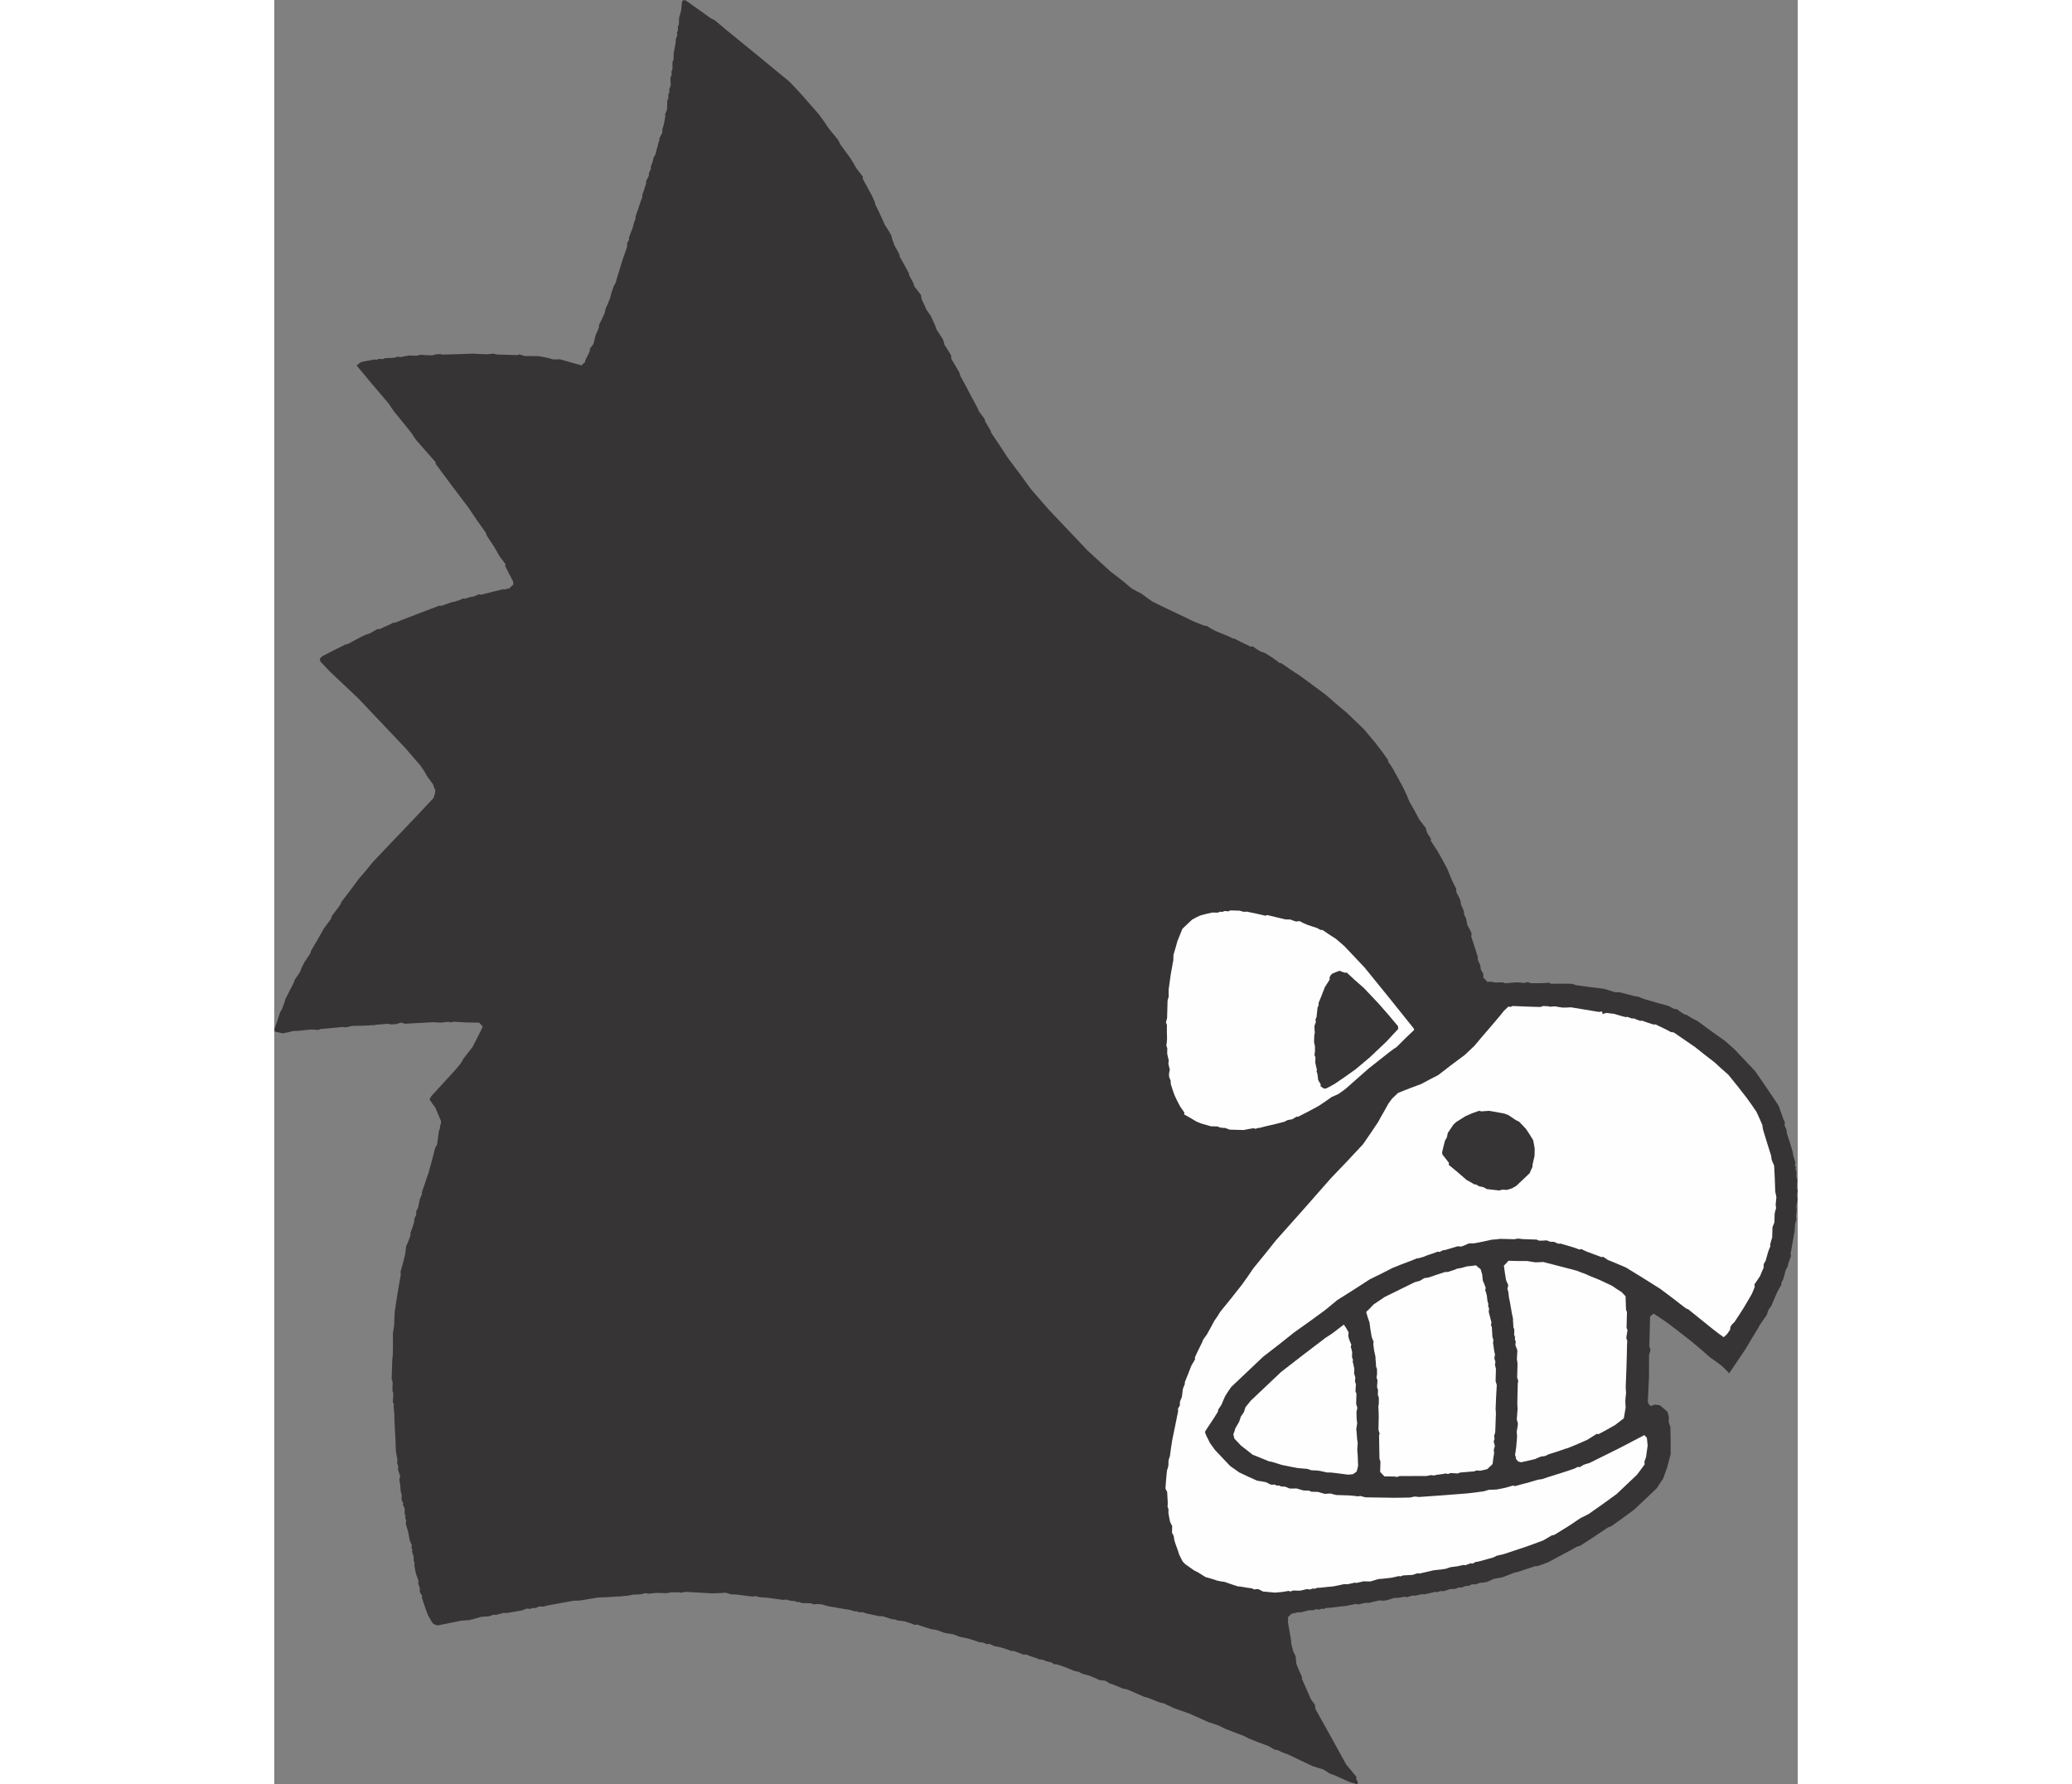 <?xml version="1.0" encoding="UTF-8"?>
<!DOCTYPE svg PUBLIC "-//W3C//DTD SVG 1.1//EN" "http://www.w3.org/Graphics/SVG/1.1/DTD/svg11.dtd">
<!-- Creator: CorelDRAW -->
<svg xmlns="http://www.w3.org/2000/svg" xml:space="preserve" width="7.848in" height="6.757in" version="1.1" style="shape-rendering:geometricPrecision; text-rendering:geometricPrecision; image-rendering:optimizeQuality; fill-rule:evenodd; clip-rule:evenodd"
viewBox="0 0 7847.73 9189.23"
 xmlns:xlink="http://www.w3.org/1999/xlink"
 xmlns:xodm="http://www.corel.com/coreldraw/odm/2003">
 <rect x="0" y="0" width="7847.73" height="9189.23" fill="#808080" stroke="none"/>
 <defs>
  <style type="text/css">
   <![CDATA[
    .fil1 {fill:#FEFEFE}
    .fil0 {fill:#373435}
   ]]>
  </style>
 </defs>
 <g id="Layer_x0020__x0028_Black_x0020_and_x0020_White_x0029_">
  <g id="_2008556466000">
   <path class="fil0" d="M2113.08 0c6.61,1.51 6.61,1.51 135.91,94.22 5.25,2.81 10.5,5.61 18.42,8.49 81.98,70.13 113.33,92.28 386.81,318.07 60.83,64.23 60.83,64.23 151.22,167.87 16.69,23.08 34.66,47.54 51.27,73.29 15.46,19.06 30.92,38.12 47.67,58.54 3.82,6.77 7.63,13.52 11.36,22.94 16.69,23.09 34.67,47.55 52.64,72 10.21,16.25 20.42,32.51 29.27,50.06 11.58,14.95 23.15,29.92 34.73,44.88 -0.07,2.66 -0.14,5.32 -1.58,9.28 46.95,85.15 46.95,85.15 63.27,121.55 -0.07,2.66 -0.14,5.32 1.08,9.35 17.69,35.1 34.01,71.49 50.33,107.88 11.5,17.61 23.01,35.24 33.15,54.16 4.74,21.43 4.74,21.43 17.18,53.73 8.92,14.89 17.84,29.78 25.39,45.95 -0.07,2.66 -0.15,5.32 -0.22,7.99 15.24,27.04 31.78,55.45 46.95,85.15 1.22,4.02 2.45,8.06 3.59,14.74 6.33,12.15 13.95,25.68 21.57,39.2 1.22,4.02 2.45,8.06 3.59,14.74 11.58,14.96 23.16,29.92 34.73,44.89 1.15,6.68 2.3,13.38 3.38,22.72 8.84,17.55 17.69,35.1 25.17,53.94 6.4,9.49 14.09,20.36 21.79,31.22 25.17,53.94 25.17,53.94 28.76,68.68 11.5,17.62 23.01,35.24 34.52,52.87 2.44,8.06 4.88,16.11 7.25,26.83 11.51,17.61 23.01,35.24 34.44,55.52 -0.14,5.32 -0.29,10.65 0.86,17.33 14.03,23.02 28.05,46.03 42,71.7 1.22,4.03 2.45,8.06 3.59,14.75 38.11,67.61 41.77,79.69 88.73,164.85 2.52,5.39 5.04,10.79 7.48,18.84 10.28,13.59 20.56,27.18 30.84,40.78 -0.07,2.66 -0.14,5.32 1.08,9.34 29.26,50.06 29.26,50.06 32.93,62.14 28.18,40.71 56.3,84.07 84.41,127.45 39.84,53.01 80.97,107.38 120.73,163.05 28.4,32.73 56.81,65.46 86.51,99.55 67.31,71.07 134.61,142.13 203.22,214.56 38.97,35.67 77.95,71.35 116.92,107.02 65.23,49.7 65.23,49.7 108.16,86.81 17.04,9.78 34.09,19.57 52.5,28.06 18.27,13.81 36.53,27.62 57.46,41.5 131.39,64.81 140.67,66.4 205.03,98.77 18.41,8.49 38.19,15.68 59.25,24.25 3.96,1.44 9.28,1.58 14.61,1.73 14.38,9.71 30.13,18.13 45.88,26.54 71.13,28.56 71.13,28.56 88.16,38.34 2.67,0.07 5.33,0.15 7.99,0.22 52.5,28.05 67.02,32.44 84.06,42.22 2.66,0.07 6.69,-1.15 10.72,-2.37 10.43,8.28 23.51,16.62 36.61,24.96 7.91,2.88 17.11,7.12 27.69,10.08 44.51,27.83 44.51,27.83 74.5,51.28 2.66,0.07 5.32,0.15 7.98,0.21 32.65,23.52 66.66,45.75 100.68,67.98 43.08,31.79 86.15,63.58 129.23,95.37 35.09,31.58 72.85,63.23 110.59,94.88 28.55,27.4 57.1,54.8 85.65,82.2 19.34,23.17 39.98,47.69 60.62,72.22 21.86,28.55 43.71,57.11 64.21,86.95 -0.07,2.66 -0.15,5.32 -0.21,7.98 6.4,9.49 14.09,20.36 21.79,31.21 20.35,35.17 39.33,71.64 59.61,109.47 10.06,21.58 20.13,43.15 28.83,66.03 17.84,29.78 34.3,60.84 50.77,91.91 11.58,14.96 23.15,29.92 34.73,44.88 -0.21,7.99 -0.21,7.99 7.26,26.83 5.11,8.13 11.51,17.62 17.9,27.12 -0.07,2.66 -0.14,5.32 -1.58,9.28 11.5,17.62 23.01,35.24 35.81,54.23 16.54,28.41 33.01,59.48 49.47,90.55 24.94,61.93 24.94,61.93 46.44,103.78 -0.14,5.32 -0.29,10.64 0.87,17.33 6.32,12.15 13.95,25.68 20.2,40.49 1.15,6.69 2.3,13.38 3.38,22.73 3.73,9.42 8.77,20.21 13.81,31 1.15,6.68 2.3,13.38 3.38,22.73 2.51,5.39 5.03,10.78 8.84,17.55 2.37,10.72 4.74,21.43 7.05,34.81 7.62,13.52 15.24,27.04 21.5,41.85 -0.15,5.33 -0.29,10.65 -1.8,17.27 12.37,34.95 23.37,71.2 34.36,107.45 -0.07,2.66 -0.14,5.32 -1.58,9.28 3.73,9.42 8.77,20.21 13.81,31 1.15,6.69 2.3,13.38 3.37,22.73 3.82,6.76 7.63,13.52 12.73,21.65 -0.15,5.32 -0.29,10.64 -0.5,18.63 6.47,6.83 14.24,15.03 22,23.23 2.66,0.07 6.68,-1.16 10.72,-2.37 9.28,1.58 18.56,3.16 30.49,4.82 12.01,-1.01 25.31,-0.64 38.62,-0.28 3.96,1.44 7.91,2.88 11.87,4.31 18.7,-2.16 38.69,-2.94 60.05,-5.02 10.64,0.29 22.58,1.94 34.52,3.6 6.69,-1.16 13.38,-2.3 21.43,-4.75 3.96,1.45 7.91,2.88 13.16,5.68 62.57,0.37 62.57,0.37 93.28,-2.79 3.95,1.44 7.91,2.88 13.16,5.68 35.96,-0.36 71.91,-0.71 109.16,0.3 5.25,2.81 11.87,4.32 19.78,7.2 47.75,6.62 95.51,13.24 144.62,18.57 18.48,5.82 36.96,11.66 55.45,17.48 7.98,0.21 15.96,0.44 26.6,0.72 70.05,19.22 70.05,19.22 93.93,22.52 9.2,4.25 21.07,8.57 32.93,12.88 39.62,11.73 79.26,23.45 120.24,33.89 9.2,4.24 19.7,9.86 30.21,15.47 3.96,1.44 9.28,1.58 14.6,1.73 11.72,9.63 24.81,17.98 37.9,26.32 3.96,1.45 7.91,2.88 13.24,3.02 22.22,15.25 22.22,15.25 57.68,33.52 45.66,34.53 92.69,67.76 139.73,100.99 15.6,13.74 31.21,27.48 46.81,41.22 36.24,38.26 72.48,76.53 108.73,114.79 115.26,168.23 115.26,168.23 124.11,185.77 2.3,13.38 11.15,30.93 19.7,59.12 2.52,5.39 5.03,10.79 8.85,17.55 -0.15,5.32 -0.29,10.64 -1.8,17.26 2.51,5.39 5.03,10.79 8.84,17.55 1.15,6.69 2.3,13.38 3.38,22.73 9.85,29.56 19.63,61.78 29.4,94 3.38,22.73 3.38,22.73 14.45,56.31 -0.07,2.66 -1.51,6.62 -2.95,10.57 1.22,4.03 2.45,8.06 4.96,13.45 -0.07,2.66 -0.14,5.33 -1.58,9.28 1.22,4.03 2.44,8.06 4.96,13.45 -0.21,7.98 -0.43,15.97 -0.72,26.61 1.22,4.02 2.45,8.06 4.96,13.45 -0.36,13.3 -2.09,27.9 -2.52,43.87 1.22,4.02 2.45,8.06 4.96,13.45 -1.51,6.61 -3.02,13.23 -4.6,22.51 1.15,6.69 2.3,13.38 3.38,22.73 -1.66,11.94 -4.68,25.17 -6.41,39.77 1.22,4.02 1.08,9.34 2.23,16.04 -1.65,11.94 -3.31,23.88 -3.68,37.18 1.3,1.37 1.22,4.03 2.45,8.06 -2.88,7.91 -4.46,17.19 -7.41,27.76 -0.29,10.64 -1.94,22.58 -2.3,35.89 -6.33,37.1 -14.03,75.51 -20.44,115.28 -0.07,2.66 1.16,6.69 2.38,10.72 -12.88,32.94 -12.88,32.94 -17.48,55.45 -2.81,5.25 -5.62,10.49 -9.79,17.04 -4.39,14.53 -8.85,31.72 -13.31,48.91 -2.8,5.25 -5.61,10.49 -9.78,17.04 -0.07,2.66 -0.14,5.32 1.08,9.34 -5.61,10.5 -12.59,22.29 -19.57,34.09 -11.29,23.66 -21.29,48.69 -32.66,75.01 -4.17,6.54 -9.71,14.38 -15.24,22.22 -2.88,7.91 -5.76,15.82 -8.71,26.4 -12.44,16.97 -24.88,33.94 -37.4,53.57 -4.32,11.87 -23.67,37.97 -69.78,117.94 -27.76,41.85 -56.89,85.01 -86.02,128.15 -12.95,-13.66 -25.89,-27.33 -40.2,-39.71 -18.27,-13.81 -36.53,-27.62 -57.45,-41.5 -31.21,-27.48 -62.43,-54.95 -96.29,-82.5 -40.42,-31.72 -82.12,-64.8 -125.2,-96.6 -22.22,-15.25 -45.74,-31.87 -70.61,-47.19 -5.47,5.18 -10.94,10.36 -17.7,14.17 -1.37,50.55 -2.74,101.12 -4.19,154.34 2.52,5.39 3.67,12.08 6.11,20.13 -2.88,7.91 -5.76,15.82 -7.34,25.1 0.36,35.96 -0.65,73.21 -0.37,111.83 -2.45,41.21 -3.6,83.78 -6.12,127.65 1.22,4.02 2.44,8.06 4.96,13.45 2.59,2.73 6.47,6.83 11.72,9.63 5.39,-2.51 10.79,-5.03 18.84,-7.48 7.98,0.22 17.26,1.8 26.54,3.39 13.01,11 26.03,22.01 39.05,33.01 2.45,8.06 4.89,16.11 7.26,26.83 -0.22,7.98 -0.44,15.96 -0.73,26.61 2.45,8.06 4.89,16.11 8.63,25.53 1.44,45.31 1.5,91.91 1.57,138.52 -5.9,21.14 -11.87,44.94 -17.84,68.75 -7.2,19.78 -14.38,39.56 -21.58,59.33 -11.08,15.68 -22.16,31.35 -31.94,48.4 -38.26,36.24 -76.53,72.49 -114.79,108.73 -38.05,28.26 -77.46,57.82 -118.17,86.01 -5.39,2.51 -10.79,5.03 -18.84,7.48 -47.47,32 -94.94,64 -143.7,94.62 -4.02,1.22 -8.06,2.45 -14.74,3.59 -43.3,25.46 -62.14,32.93 -147.3,79.89 -18.84,7.48 -37.69,14.95 -57.82,21.07 -2.66,-0.07 -5.32,-0.15 -10.64,-0.29 -98.1,33.29 -98.1,33.29 -106.08,33.07 -20.22,8.77 -41.72,16.18 -64.59,24.88 -13.38,2.3 -28.12,5.89 -44.16,8.12 -10.78,5.03 -22.94,11.36 -36.39,16.32 -7.98,-0.21 -21.43,4.74 -30.71,3.16 -8.06,2.45 -16.11,4.88 -25.53,8.63 -5.32,-0.15 -10.64,-0.29 -18.62,-0.5 -5.39,2.51 -10.79,5.03 -17.56,8.84 -2.66,-0.07 -5.32,-0.14 -9.27,-1.58 -8.06,2.44 -17.48,6.18 -26.9,9.92 -2.66,-0.07 -5.32,-0.14 -9.28,-1.58 -8.06,2.45 -16.11,4.89 -25.53,8.63 -7.99,-0.21 -15.97,-0.43 -25.32,0.64 -9.42,3.74 -21.5,7.4 -33.58,11.07 -2.66,-0.07 -5.32,-0.14 -9.28,-1.59 -6.68,1.16 -14.74,3.59 -22.79,6.04 -2.66,-0.07 -5.32,-0.14 -9.28,-1.58 -18.77,4.82 -37.54,9.63 -57.61,13.08 -2.66,-0.07 -5.32,-0.14 -9.28,-1.58 -10.72,2.37 -22.79,6.03 -36.18,8.34 -5.32,-0.15 -10.64,-0.29 -15.96,-0.44 -8.06,2.45 -17.47,6.19 -28.19,8.56 -2.67,-0.07 -6.62,-1.51 -10.57,-2.95 -28.12,5.89 -28.12,5.89 -53.44,6.54 -33.58,11.07 -33.58,11.07 -56.31,14.45 -5.32,-0.14 -11.94,-1.65 -19.92,-1.87 -17.41,3.53 -36.18,8.34 -54.95,13.16 -5.32,-0.15 -10.64,-0.29 -18.62,-0.51 -10.72,2.38 -22.8,6.04 -36.18,8.34 -2.66,-0.07 -6.62,-1.51 -10.57,-2.95 -17.4,3.52 -34.81,7.04 -52.21,10.56 -38.7,2.95 -82.86,11.07 -101.48,10.57 -4.03,1.22 -8.06,2.44 -13.45,4.96 -2.66,-0.07 -5.32,-0.14 -9.28,-1.59 -4.02,1.22 -8.06,2.45 -13.45,4.97 -5.32,-0.15 -10.64,-0.29 -17.26,-1.8 -4.02,1.22 -8.06,2.45 -13.45,4.96 -7.98,-0.21 -15.96,-0.43 -25.31,0.64 -12.08,3.67 -26.83,7.26 -41.57,10.86 -2.67,-0.07 -5.33,-0.14 -9.28,-1.58 -10.72,2.37 -22.8,6.04 -36.18,8.34 -5.47,5.18 -10.93,10.35 -17.76,16.83 -0.22,7.98 -0.44,15.96 -0.73,26.6 16.18,90.98 16.18,90.98 16.96,110.97 3.67,12.09 7.26,26.83 10.86,41.57 3.81,6.76 7.62,13.52 11.36,22.94 1.01,12.01 3.31,25.39 4.24,40.05 8.84,17.55 11.15,30.93 28.83,66.03 -0.07,2.66 -0.15,5.32 -0.29,10.64 15.1,32.37 30.12,67.39 45.15,102.41 6.4,9.5 14.09,20.36 21.79,31.22 1.15,6.68 2.3,13.38 3.38,22.72 52.06,93.28 105.41,187.94 157.4,283.88 16.76,20.42 34.8,42.22 52.85,64.01 -0.07,2.66 -0.15,5.32 -1.59,9.28 2.52,5.39 5.03,10.78 8.85,17.55 -0.07,2.66 -1.51,6.62 -1.66,11.94 -14.52,-4.39 -29.05,-8.78 -43.58,-13.17 -73.64,-33.95 -73.64,-33.95 -100.03,-42.65 -9.13,-6.91 -20.92,-13.89 -32.72,-20.86 -18.48,-5.82 -36.96,-11.66 -55.45,-17.48 -42.07,-19.79 -84.14,-39.56 -127.51,-60.71 -26.4,-8.71 -26.4,-8.71 -51.35,-21.36 -3.96,-1.44 -9.28,-1.59 -14.6,-1.73 -10.5,-5.61 -22.29,-12.59 -34.09,-19.56 -31.64,-11.51 -64.58,-24.39 -97.51,-37.27 -9.2,-4.24 -19.7,-9.86 -30.21,-15.47 -31.64,-11.51 -64.58,-24.39 -97.51,-37.26 -9.2,-4.25 -19.7,-9.86 -30.21,-15.47 -15.82,-5.76 -34.3,-11.58 -52.79,-17.41 -31.57,-14.18 -63.14,-28.35 -94.71,-42.51 -27.69,-10.07 -55.37,-20.15 -85.72,-30.29 -17.04,-9.78 -31.58,-14.18 -48.62,-23.96 -6.61,-1.51 -13.23,-3.02 -22.51,-4.6 -63.21,-25.68 -63.21,-25.68 -79.11,-28.78 -27.61,-12.73 -57.89,-25.54 -88.17,-38.34 -6.61,-1.51 -13.23,-3.02 -22.51,-4.61 -56.6,-24.17 -56.6,-24.17 -64.58,-24.38 -7.84,-5.54 -18.33,-11.15 -28.83,-16.76 -7.98,-0.21 -15.97,-0.44 -25.25,-2.02 -18.41,-8.49 -36.82,-16.98 -56.59,-24.17 -10.57,-2.95 -21.14,-5.9 -34.38,-8.92 -5.25,-2.8 -10.5,-5.61 -17.04,-9.78 -6.61,-1.51 -13.23,-3.02 -22.51,-4.6 -51.35,-21.36 -51.35,-21.36 -92.27,-34.46 -2.66,-0.07 -5.32,-0.15 -9.35,1.07 -5.25,-2.8 -11.79,-6.97 -18.33,-11.15 -22.51,-4.61 -22.51,-4.61 -47.54,-14.61 -2.66,-0.07 -5.32,-0.14 -9.35,1.07 -26.31,-11.36 -48.83,-15.97 -72.49,-27.26 -2.66,-0.07 -6.68,1.15 -10.72,2.37 -17.11,-7.12 -34.23,-14.24 -52.71,-20.07 -2.66,-0.07 -5.32,-0.14 -9.35,1.07 -19.77,-7.19 -39.55,-14.38 -60.69,-20.28 -9.28,-1.59 -19.85,-4.54 -31.79,-6.19 -6.54,-4.17 -14.45,-7.05 -23.65,-11.29 -2.67,-0.07 -6.69,1.15 -10.72,2.37 -7.91,-2.88 -17.11,-7.12 -27.69,-10.07 -2.66,-0.07 -5.32,-0.15 -9.34,1.07 -19.78,-7.2 -39.56,-14.38 -60.7,-20.28 -13.24,-3.02 -29.12,-6.12 -45.02,-9.21 -9.2,-4.25 -21.07,-8.56 -32.94,-12.88 -14.6,-1.73 -30.49,-4.82 -46.38,-7.91 -11.86,-4.32 -25.03,-10 -39.56,-14.39 -9.28,-1.58 -18.55,-3.16 -30.49,-4.82 -27.69,-10.07 -35.67,-10.29 -68.61,-23.17 -2.66,-0.07 -6.68,1.15 -10.72,2.37 -17.11,-7.12 -35.59,-12.95 -54.07,-18.78 -11.94,-1.65 -23.88,-3.31 -38.48,-5.04 -3.96,-1.44 -7.91,-2.88 -13.16,-5.68 -2.66,-0.07 -5.32,-0.14 -9.35,1.08 -18.48,-5.82 -36.96,-11.66 -55.45,-17.48 -2.66,-0.07 -6.69,1.15 -12.01,1 -74.14,-15.32 -74.14,-15.32 -87.3,-21.01 -5.32,-0.14 -10.65,-0.29 -17.33,0.87 -3.96,-1.44 -7.91,-2.88 -13.16,-5.68 -2.66,-0.07 -5.32,-0.15 -9.35,1.07 -7.91,-2.88 -18.48,-5.82 -29.05,-8.77 -25.25,-2.02 -68.9,-12.52 -107.37,-17.56 -10.57,-2.95 -22.44,-7.26 -35.67,-10.29 -25.24,-2.02 -25.24,-2.02 -35.96,0.36 -6.62,-1.51 -13.24,-3.02 -21.14,-5.9 -13.31,-0.36 -29.27,-0.79 -45.24,-1.23 -3.95,-1.44 -7.91,-2.88 -13.16,-5.68 -2.66,-0.07 -5.32,-0.14 -9.34,1.08 -3.96,-1.44 -7.91,-2.88 -13.16,-5.68 -18.63,-0.5 -18.63,-0.5 -46.39,-7.91 -2.66,-0.07 -6.68,1.15 -10.72,2.37 -80.91,-11.52 -80.91,-11.52 -122.11,-13.97 -6.62,-1.5 -13.24,-3.02 -21.15,-5.9 -6.68,1.16 -13.38,2.3 -21.36,2.08 -88.89,-11.73 -88.89,-11.73 -106.22,-10.86 -7.91,-2.88 -18.48,-5.83 -29.05,-8.78 -21.36,2.08 -44.02,2.8 -66.67,3.52 -46.53,-2.59 -93.06,-5.19 -139.59,-7.78 -6.68,1.15 -13.38,2.3 -21.43,4.74 -15.9,-3.1 -15.9,-3.1 -51.85,-2.74 -6.69,1.16 -14.75,3.59 -24.09,4.68 -15.97,-0.44 -34.59,-0.94 -53.22,-1.45 -12.01,1.01 -25.39,3.31 -40.06,4.24 -3.95,-1.44 -9.27,-1.59 -15.89,-3.1 -8.06,2.45 -16.11,4.89 -25.46,5.97 -12.01,1 -24.02,2.01 -37.33,1.65 -25.46,5.97 -25.46,5.97 -73.5,9.99 -9.28,-1.58 -30.71,3.16 -106.66,5.1 -29.41,4.53 -58.82,9.06 -89.61,14.87 -12.01,1.01 -24.02,2.02 -37.33,1.65 -141.82,25.45 -141.82,25.45 -155.27,30.41 -5.32,-0.14 -10.64,-0.29 -17.26,-1.8 -8.06,2.45 -17.47,6.18 -26.9,9.92 -2.66,-0.07 -5.32,-0.14 -9.28,-1.59 -4.02,1.22 -8.06,2.45 -13.45,4.97 -5.32,-0.15 -10.64,-0.29 -17.26,-1.8 -8.06,2.45 -17.47,6.18 -26.9,9.92 -26.75,4.6 -53.5,9.2 -80.26,13.8 -2.66,-0.07 -6.62,-1.51 -11.94,-1.65 -12.09,3.66 -26.83,7.25 -41.57,10.85 -2.66,-0.07 -5.32,-0.14 -9.28,-1.58 -8.06,2.45 -16.11,4.89 -25.53,8.63 -12.01,1.01 -26.69,1.94 -41.35,2.88 -20.14,6.11 -40.28,12.22 -61.71,16.96 -12.01,1.01 -26.69,1.94 -41.36,2.88 -38.83,8.26 -80.33,16.46 -121.83,24.65 -5.25,-2.81 -11.86,-4.32 -19.78,-7.2 -9.06,-9.57 -9.06,-9.57 -30.63,-48.76 -9.92,-26.9 -19.77,-56.46 -29.63,-86.02 0.07,-2.66 0.15,-5.32 1.59,-9.28 -3.81,-6.76 -7.62,-13.52 -12.72,-21.65 0.14,-5.32 0.29,-10.64 0.5,-18.63 -2.45,-8.05 -4.89,-16.1 -8.63,-25.53 0.07,-2.66 1.51,-6.62 1.65,-11.94 -3.67,-12.08 -8.63,-25.53 -13.59,-38.98 -2.3,-13.38 -5.89,-28.12 -8.12,-44.16 0.07,-2.66 0.15,-5.32 1.59,-9.28 -1.22,-4.02 -2.45,-8.06 -4.97,-13.45 0.15,-5.32 0.29,-10.64 0.51,-18.62 -2.45,-8.06 -4.89,-16.11 -8.63,-25.54 0.07,-2.66 0.15,-5.32 1.59,-9.27 -1.22,-4.03 -2.45,-8.06 -4.96,-13.45 0.07,-2.66 1.51,-6.62 2.95,-10.57 -3.82,-6.76 -7.55,-16.18 -11.29,-25.6 -8.12,-44.16 -8.12,-44.16 -20.34,-84.44 0.15,-5.32 0.29,-10.64 1.8,-17.26 -1.22,-4.02 -2.45,-8.06 -4.96,-13.45 0.07,-2.66 0.14,-5.32 1.58,-9.28 -1.22,-4.02 -2.45,-8.06 -4.96,-13.45 0.21,-7.98 0.43,-15.96 0.72,-26.6 -2.51,-5.39 -5.03,-10.79 -8.84,-17.55 0.07,-2.67 0.14,-5.33 1.58,-9.28 -2.51,-5.39 -5.03,-10.79 -8.84,-17.55 0.21,-7.99 0.43,-15.97 0.72,-26.61 -1.22,-4.03 -2.44,-8.06 -4.96,-13.45 -2.88,-41.35 -2.88,-41.35 -7.62,-62.79 1.51,-6.61 3.02,-13.23 4.54,-19.85 -3.74,-9.42 -7.41,-21.51 -11.07,-33.58 0.14,-5.33 0.29,-10.65 0.5,-18.63 -1.22,-4.02 -2.45,-8.06 -4.97,-13.45 0.15,-5.32 0.29,-10.64 1.8,-17.26 -2.3,-13.38 -5.89,-28.12 -8.12,-44.16 -1.93,-75.94 -9.04,-157.35 -8.11,-191.95 -4.24,-40.06 -4.24,-40.06 -2.65,-49.34 -1.22,-4.02 -2.45,-8.06 -4.96,-13.45 0.36,-13.3 2.08,-27.9 2.52,-43.86 -1.22,-4.03 -2.45,-8.06 -4.97,-13.45 0.36,-13.31 0.8,-29.27 1.23,-45.24 -1.22,-4.02 -2.45,-8.06 -4.96,-13.45 2.88,-106.44 2.88,-106.44 6.05,-124.99 1.01,-37.25 0.73,-75.87 0.44,-114.49 1.66,-11.94 4.68,-25.17 6.41,-39.76 0.64,-23.95 1.3,-47.9 3.31,-73.14 4.54,-19.85 3.68,-37.18 30.3,-184.25 0.14,-5.33 0.29,-10.65 -0.87,-17.33 8.78,-29.06 16.26,-59.48 23.74,-89.9 1.66,-11.94 3.39,-26.54 5.11,-41.14 16.98,-36.82 17.19,-44.8 22.88,-57.97 0.07,-2.66 0.14,-5.32 -1.08,-9.35 7.2,-19.77 14.39,-39.55 20.29,-60.69 0.07,-2.66 0.14,-5.32 -1.07,-9.35 2.88,-7.91 7.12,-17.11 11.36,-26.32 0.15,-5.32 0.29,-10.64 -0.86,-17.33 2.81,-5.25 5.61,-10.5 9.78,-17.04 3.02,-13.24 6.11,-29.13 9.21,-45.02 2.88,-7.91 7.12,-17.12 11.37,-26.32 0.07,-2.66 0.14,-5.32 -1.08,-9.35 20.08,-52.71 24.68,-75.22 34.67,-100.25 11.8,-42.28 23.6,-84.58 34.1,-128.22 2.81,-5.25 5.62,-10.5 9.78,-17.04 3.31,-23.88 6.62,-47.75 9.94,-71.63 1.44,-3.96 2.88,-7.91 5.68,-13.16 0.07,-2.66 0.14,-5.32 -1.08,-9.35 5.68,-13.15 5.68,-13.15 6.05,-26.46 -10.07,-21.57 -18.77,-44.45 -28.76,-68.68 -10.29,-13.6 -20.56,-27.19 -30.78,-43.45 2.8,-5.25 5.61,-10.49 9.78,-17.04 128.97,-140.3 128.97,-140.3 152.41,-170.29 4.17,-6.54 8.34,-13.09 12.59,-22.3 15.18,-19.56 30.35,-39.12 46.89,-59.97 52.01,-101.11 52.01,-101.11 52.15,-106.43 -5.17,-5.47 -11.65,-12.3 -18.12,-19.13 -70.55,-0.59 -70.55,-0.59 -131.68,-4.91 -4.03,1.22 -8.06,2.45 -12.09,3.67 -3.96,-1.44 -9.28,-1.59 -15.9,-3.1 -12.01,1.01 -25.38,3.31 -40.05,4.24 -10.65,-0.29 -22.59,-1.94 -35.89,-2.3 -46.67,2.73 -96.01,5.39 -145.35,8.04 -6.61,-1.51 -13.23,-3.02 -21.14,-5.9 -8.06,2.45 -16.11,4.89 -24.17,7.34 -9.34,1.07 -18.7,2.16 -29.34,1.87 -3.96,-1.45 -9.28,-1.59 -15.9,-3.1 -40.06,4.24 -49.33,2.65 -70.77,7.4 -9.28,-1.59 -30.71,3.16 -113.27,3.58 -8.06,2.45 -18.77,4.82 -29.49,7.19 -5.32,-0.14 -10.64,-0.29 -17.26,-1.8 -36.03,3.02 -73.43,7.33 -112.12,10.28 -4.02,1.22 -8.06,2.45 -13.45,4.96 -10.64,-0.29 -22.58,-1.94 -35.89,-2.3 -80.12,8.48 -80.12,8.48 -89.39,6.89 -18.77,4.82 -37.54,9.63 -57.61,13.09 -13.23,-3.02 -26.46,-6.05 -42.36,-9.14 0.07,-2.66 -1.15,-6.69 -2.37,-10.72 20.08,-52.72 20.29,-60.7 30.36,-88.39 2.81,-5.25 5.61,-10.5 9.78,-17.04 7.12,-17.12 12.95,-35.6 18.78,-54.08 42.15,-81.4 42.15,-81.4 46.54,-95.93 9.72,-14.38 19.42,-28.77 29.13,-43.15 3.02,-13.23 3.02,-13.23 21.3,-48.69 9.71,-14.38 19.42,-28.76 29.13,-43.14 1.44,-3.96 2.88,-7.91 4.39,-14.53 22.3,-36.67 43.3,-74.71 65.67,-114.05 12.44,-16.98 24.88,-33.95 37.33,-50.92 1.44,-3.96 2.88,-7.91 4.39,-14.52 13.81,-18.27 27.62,-36.53 41.43,-54.8 2.8,-5.25 5.61,-10.5 8.49,-18.41 28.99,-37.82 59.34,-76.94 88.4,-117.43 24.74,-28.62 49.49,-57.24 72.93,-87.23 134.36,-142.82 169.89,-176.47 312.52,-329.71 8.71,-26.4 8.71,-26.4 9.06,-39.7 -3.73,-9.42 -8.77,-20.21 -12.43,-32.3 -8.99,-12.23 -19.27,-25.82 -29.55,-39.41 -12.66,-24.31 -12.66,-24.31 -34.44,-55.53 -25.82,-29.99 -51.63,-59.99 -77.45,-89.98 -80.25,-84.72 -160.5,-169.46 -242.05,-255.55 -48.03,-45.24 -97.37,-91.85 -146.7,-138.45 -15.53,-16.4 -31.06,-32.8 -47.89,-50.57 -1.22,-4.02 -3.74,-9.42 -4.89,-16.11 4.1,-3.88 8.2,-7.77 13.66,-12.94 37.83,-20.28 76.96,-39.19 117.45,-59.4 4.02,-1.22 8.06,-2.45 14.74,-3.59 25.68,-13.95 52.73,-29.19 81.06,-43.07 9.43,-3.73 18.84,-7.48 30.93,-11.15 13.52,-7.62 27.04,-15.24 40.57,-22.86 2.66,0.07 5.32,0.14 9.27,1.58 35.1,-17.68 49.84,-21.28 71.5,-34.01 2.66,0.07 5.32,0.15 7.98,0.21 75.37,-29.91 152.04,-58.45 230.07,-88.29 2.66,0.07 5.32,0.14 9.28,1.59 57.82,-21.07 57.82,-21.07 65.81,-20.85 28.19,-8.55 28.19,-8.55 45.74,-17.4 2.67,0.07 5.33,0.15 9.28,1.59 25.54,-8.63 25.54,-8.63 48.26,-12.01 6.77,-3.81 16.18,-7.55 25.61,-11.29 2.66,0.07 6.61,1.5 10.57,2.95 55.02,-15.82 63,-15.6 112.62,-28.9 2.66,0.07 5.32,0.14 9.28,1.58 13.45,-4.96 13.45,-4.96 21.43,-4.74 6.83,-6.47 15.04,-14.24 23.23,-22 -1.22,-4.03 -2.37,-10.72 -3.52,-17.41 -12.66,-24.31 -26.6,-49.98 -39.19,-76.95 0.07,-2.67 0.14,-5.33 1.59,-9.28 -10.29,-13.6 -20.57,-27.19 -30.85,-40.78 -25.38,-45.96 -25.38,-45.96 -63.78,-102.92 -2.51,-5.39 -5.03,-10.79 -7.48,-18.84 -30.78,-43.44 -61.55,-86.88 -90.96,-131.62 -56.59,-73.43 -111.82,-148.16 -167.04,-222.89 0.07,-2.66 0.15,-5.32 0.21,-7.98 -32.29,-36.82 -65.86,-75.02 -99.45,-113.21 -8.99,-12.23 -17.98,-24.45 -25.6,-37.97 -29.63,-36.76 -59.25,-73.5 -90.18,-111.62 -8.98,-12.23 -17.97,-24.45 -25.6,-37.98 -55.51,-64.09 -110.96,-130.83 -166.4,-197.57 6.83,-6.48 14.96,-11.58 24.45,-17.98 21.43,-4.75 44.16,-8.12 68.25,-12.8 2.66,0.07 5.32,0.15 9.28,1.59 4.02,-1.22 8.06,-2.45 13.45,-4.97 5.32,0.15 10.64,0.29 17.26,1.8 4.02,-1.22 8.06,-2.45 13.45,-4.96 14.67,-0.93 32,-1.79 49.33,-2.66 4.03,-1.22 8.06,-2.44 13.45,-4.96 5.32,0.14 10.64,0.29 17.26,1.8 13.38,-2.3 28.12,-5.9 44.16,-8.12 10.64,0.29 23.95,0.65 37.25,1.01 6.69,-1.15 13.38,-2.3 21.43,-4.74 19.93,1.87 41.21,2.45 62.5,3.03 13.45,-4.97 13.45,-4.97 37.47,-6.97 2.66,0.07 6.62,1.51 10.57,2.95 53.29,-1.22 106.58,-2.44 161.24,-4.95 22.58,1.95 46.53,2.59 70.48,3.25 9.34,-1.07 21.36,-2.08 33.37,-3.09 6.62,1.51 13.23,3.02 19.85,4.54 34.59,0.94 69.18,1.87 106.44,2.89 1.37,-1.3 2.73,-2.59 6.77,-3.82 7.91,2.88 18.48,5.83 29.05,8.78 22.65,-0.72 46.6,-0.07 70.56,0.58 39.76,6.41 39.76,6.41 75.44,16.7 10.64,0.29 22.65,-0.72 35.96,-0.36 35.67,10.29 71.34,20.58 109.68,30.94 5.46,-5.18 12.29,-11.65 19.13,-18.13 0.07,-2.66 0.14,-5.32 0.21,-7.98 8.41,-15.75 16.83,-31.49 23.95,-48.61 0.07,-2.66 0.15,-5.32 -1.07,-9.35 5.54,-7.83 12.44,-16.97 19.35,-26.1 3.02,-13.24 7.41,-27.76 10.5,-43.66 5.68,-13.16 12.73,-27.61 18.49,-43.43 0.07,-2.67 0.14,-5.33 -1.07,-9.35 9.85,-19.7 19.7,-39.41 29.63,-61.77 1.51,-6.62 3.02,-13.24 4.6,-22.51 8.49,-18.41 16.98,-36.82 24.17,-56.59 4.6,-22.51 4.6,-22.51 18.99,-62.06 2.8,-5.25 5.61,-10.5 9.78,-17.04 4.6,-22.51 14.61,-47.54 35.18,-118.88 8.56,-21.07 15.83,-43.51 23.09,-65.95 0.15,-5.32 0.29,-10.64 0.51,-18.62 2.8,-5.25 5.61,-10.5 9.78,-17.04 0.07,-2.66 0.14,-5.32 -1.08,-9.35 5.68,-13.16 5.9,-21.14 20.08,-52.71 4.6,-22.51 4.6,-22.51 14.6,-47.54 0.07,-2.66 0.15,-5.32 -1.07,-9.34 20.07,-52.72 24.68,-75.22 36.04,-101.55 0.07,-2.66 0.14,-5.32 -1.08,-9.35 7.2,-19.77 14.39,-39.55 20.29,-60.69 0.07,-2.66 0.14,-5.32 -1.08,-9.35 4.25,-9.2 9.86,-19.7 15.47,-30.21 0.07,-2.66 0.15,-5.32 -1.07,-9.34 2.88,-7.91 7.12,-17.12 11.37,-26.32 0.07,-2.66 0.14,-5.32 -1.08,-9.35 10,-25.03 10,-25.03 14.61,-47.54 2.81,-5.25 5.61,-10.49 9.78,-17.04 4.6,-22.51 14.68,-50.2 14.9,-58.18 1.44,-3.96 2.88,-7.91 5.68,-13.16 0.07,-2.66 0.14,-5.33 -1.08,-9.35 4.25,-9.2 9.86,-19.7 15.47,-30.21 0.15,-5.32 0.29,-10.64 0.5,-18.62 8.71,-26.4 8.71,-26.4 15.11,-66.17 0.07,-2.66 0.15,-5.32 -1.07,-9.34 2.88,-7.91 5.75,-15.82 10,-25.03 0.36,-13.31 0.79,-29.27 1.23,-45.24 1.44,-3.96 2.88,-7.91 5.68,-13.16 0.14,-5.32 0.29,-10.64 -0.87,-17.33 1.45,-3.95 2.88,-7.91 5.68,-13.15 0.15,-5.33 0.29,-10.65 0.51,-18.63 2.8,-5.25 4.31,-11.86 7.19,-19.78 -1,-12.01 -2.01,-24.02 -1.65,-37.33 1.44,-3.95 2.88,-7.91 5.68,-13.15 0.14,-5.33 0.28,-10.65 -0.87,-17.33 1.44,-3.96 2.88,-7.91 5.68,-13.16 0.29,-10.65 -0.72,-22.65 -0.36,-35.96 1.44,-3.95 2.88,-7.91 5.68,-13.16 0.29,-10.64 0.58,-21.28 0.94,-34.59 9.21,-45.02 9.21,-45.02 11.29,-72.92 2.81,-5.25 4.32,-11.86 7.2,-19.78 0.07,-2.66 -1.15,-6.68 -2.37,-10.72 1.44,-3.96 2.88,-7.91 5.68,-13.16 0.14,-5.32 0.29,-10.64 -0.86,-17.33 1.44,-3.95 2.88,-7.91 5.68,-13.16 0.29,-10.64 0.57,-21.28 0.93,-34.59 2.95,-10.57 7.27,-22.43 10.29,-35.67 1.73,-14.6 3.52,-31.86 5.32,-49.12 2.73,-2.59 6.77,-3.82 12.16,-6.33z"/>
   <path class="fil1" d="M4727.37 4736.35c13.52,-7.62 27.04,-15.24 41.86,-21.5 20.13,-6.11 41.57,-10.86 63,-15.6 7.98,0.21 15.97,0.44 26.61,0.73 4.02,-1.22 8.06,-2.45 13.45,-4.97 2.66,0.07 5.32,0.15 9.28,1.59 4.02,-1.22 8.06,-2.45 13.45,-4.97 5.32,0.15 10.64,0.29 17.26,1.8 4.02,-1.22 8.06,-2.45 13.45,-4.96 13.3,0.36 29.26,0.79 45.23,1.22 6.62,1.51 13.24,3.02 21.14,5.91 5.32,0.14 10.64,0.29 17.33,-0.87 31.78,6.19 64.87,13.75 97.95,21.3 1.36,-1.29 2.73,-2.59 6.76,-3.81 30.42,7.48 60.84,14.97 93.92,22.52 7.98,0.21 15.97,0.43 26.61,0.72 7.91,2.88 17.12,7.12 27.69,10.08 5.32,0.14 12.01,-1.01 18.7,-2.16 11.8,6.97 24.96,12.66 38.12,18.34 15.82,5.76 34.3,11.58 52.79,17.41 5.25,2.81 10.5,5.61 17.04,9.78 2.66,0.07 5.32,0.15 10.64,0.29 22.22,15.25 44.44,30.5 69.33,45.82 14.31,12.38 28.62,24.74 42.93,37.12 33.66,35.53 68.61,72.42 103.55,109.32 85.07,103.5 168.77,208.29 253.77,314.46 1.29,1.36 1.22,4.02 2.44,8.06 -30.06,28.47 -60.13,56.95 -90.26,88.09 -25.75,16.61 -25.75,16.61 -144.14,110.59 -39.56,34.87 -79.11,69.75 -118.67,104.63 -10.86,7.69 -23.08,16.68 -35.31,25.67 -10.79,5.03 -22.94,11.36 -36.39,16.32 -21.72,15.39 -44.81,32.07 -69.19,47.39 -33.81,19.05 -68.9,36.74 -104,54.43 -2.66,-0.07 -5.32,-0.15 -7.98,-0.21 -6.77,3.81 -13.52,7.62 -21.65,12.72 -6.68,1.15 -14.74,3.59 -24.09,4.67 -5.39,2.52 -10.79,5.04 -17.55,8.85 -53.65,14.52 -97.81,22.65 -126,31.2 -7.98,-0.21 -7.98,-0.21 -21.43,4.74 -2.66,-0.07 -6.62,-1.51 -10.57,-2.95 -16.04,2.23 -33.44,5.75 -50.84,9.27 -23.95,-0.64 -47.9,-1.3 -71.84,-1.95 -7.91,-2.88 -15.82,-5.75 -23.74,-8.63 -7.98,-0.21 -15.96,-0.43 -25.24,-2.02 -3.96,-1.44 -7.91,-2.88 -13.16,-5.68 -10.65,-0.28 -21.29,-0.57 -34.59,-0.93 -48.9,-13.31 -48.9,-13.31 -75.22,-24.68 -19.63,-12.52 -40.63,-23.74 -62.92,-36.33 0.07,-2.66 0.14,-5.32 1.58,-9.28 -6.4,-9.49 -14.09,-20.35 -21.79,-31.21 -10.14,-18.91 -20.28,-37.83 -29.05,-58.04 -7.48,-18.84 -13.58,-38.98 -19.7,-59.12 0.14,-5.32 0.29,-10.64 -0.86,-17.33 -2.52,-5.39 -5.03,-10.79 -7.48,-18.84 -0.87,-17.33 -0.87,-17.33 3.67,-37.19 -2.45,-8.06 -4.82,-18.77 -7.19,-29.49 0.15,-5.32 0.29,-10.64 1.8,-17.26 -2.37,-10.72 -6.04,-22.8 -8.34,-36.18 0.21,-7.98 0.43,-15.96 0.72,-26.6 -1.22,-4.03 -2.45,-8.06 -4.96,-13.45 1.65,-11.94 3.31,-23.88 3.67,-37.19 -0.72,-22.65 -1.43,-45.31 -0.79,-69.25 -1.22,-4.03 -2.44,-8.06 -4.96,-13.45 1.51,-6.62 3.02,-13.24 5.9,-21.15 0.79,-29.26 1.59,-58.54 2.45,-90.47 1.51,-6.62 3.02,-13.24 5.9,-21.14 0.29,-10.65 -0.71,-22.65 -0.36,-35.96 10.08,-76.95 10.08,-76.95 24.11,-152.46 0.21,-7.98 0.43,-15.96 0.72,-26.6 7.27,-22.44 13.24,-46.24 20.58,-71.34 8.56,-21.08 17.12,-42.14 25.68,-63.22 16.4,-15.53 32.8,-31.06 49.2,-46.6z"/>
   <path class="fil0" d="M5449.46 5014.24c10.79,-5.03 24.24,-9.99 37.69,-14.95 7.91,2.88 17.12,7.12 27.69,10.07 2.66,0.07 5.32,0.15 9.35,-1.07 28.55,27.4 58.46,53.51 88.38,79.63 25.88,27.33 51.78,54.66 77.66,81.99 32.29,36.83 65.87,75.02 98.09,114.51 1.22,4.02 1.07,9.34 0.93,14.67 -19.21,20.79 -39.78,42.86 -60.35,64.94 -28.69,27.18 -57.39,54.36 -86.09,81.55 -23.17,19.34 -47.69,39.98 -72.22,60.62 -33.95,24.38 -67.9,48.75 -104.5,73.06 -14.89,8.91 -29.78,17.83 -45.96,25.38 -4.02,1.22 -9.35,1.08 -14.67,0.93 -3.88,-4.1 -9.13,-6.91 -15.67,-11.08 0.07,-2.66 0.14,-5.32 0.29,-10.64 -3.81,-6.76 -7.63,-13.52 -12.73,-21.65 -3.16,-30.71 -3.16,-30.71 -8.12,-44.16 0.07,-2.66 0.15,-5.32 1.59,-9.28 -2.37,-10.72 -6.04,-22.8 -8.34,-36.18 0.21,-7.98 0.43,-15.96 0.72,-26.61 -1.22,-4.02 -2.45,-8.06 -4.96,-13.44 3.16,-18.56 3.16,-18.56 2.52,-43.87 -1.15,-6.69 -2.3,-13.38 -4.74,-21.43 1.01,-37.26 1.01,-37.26 3.96,-47.83 -1,-12.01 -2.01,-24.02 -1.65,-37.33 2.8,-5.25 4.31,-11.86 7.19,-19.78 0.07,-2.66 -1.15,-6.68 -2.37,-10.72 1.44,-3.96 2.88,-7.91 5.68,-13.16 1.73,-14.6 3.53,-31.86 5.33,-49.12 1.44,-3.96 2.88,-7.91 5.68,-13.16 0.07,-2.66 0.14,-5.32 -1.08,-9.35 11.37,-26.31 21.44,-54.01 32.88,-82.98 8.34,-13.09 16.69,-26.18 25.03,-39.27 0.07,-2.66 0.15,-5.32 -1.07,-9.35 5.68,-13.16 5.68,-13.16 13.88,-20.93z"/>
   <path class="fil1" d="M5789.64 5627.96c39.05,-16.25 79.4,-31.13 119.75,-46.02 27.05,-15.24 56.75,-30.41 86.45,-45.58 44.89,-34.73 89.76,-69.47 137.3,-104.13 16.4,-15.53 32.8,-31.06 49.2,-46.6 35.82,-44.3 125.08,-144.4 151.34,-179.64 6.83,-6.47 15.03,-14.24 23.23,-22 2.66,0.07 5.32,0.15 9.28,1.59 4.02,-1.22 8.06,-2.45 13.44,-4.97 46.53,2.59 94.43,3.9 142.33,5.19 4.03,-1.22 8.06,-2.45 13.45,-4.96 26.61,0.72 26.61,0.72 37.18,3.67 6.69,-1.15 14.67,-0.93 24.02,-2.01 11.94,1.65 25.17,4.68 39.77,6.4 13.3,0.36 27.97,-0.57 42.65,-1.5 46.38,7.91 95.43,15.9 144.48,23.89 4.03,-1.22 9.35,-1.08 16.04,-2.23 1.22,4.03 2.45,8.06 2.3,13.38 5.39,-2.51 12.08,-3.66 20.13,-6.11 11.94,1.65 26.54,3.38 41.14,5.11 18.48,5.83 36.96,11.66 56.82,16.19 2.66,0.07 5.32,0.14 9.35,-1.08 7.91,2.88 15.82,5.76 23.73,8.63 2.66,0.07 5.32,0.15 9.35,-1.07 9.2,4.24 21.07,8.56 32.93,12.87 2.66,0.07 5.33,0.15 9.35,-1.07 19.78,7.2 39.55,14.38 60.7,20.29 2.66,0.07 5.32,0.14 9.34,-1.08 17.04,9.78 44.73,19.85 78.82,39.42 3.96,1.44 9.28,1.58 14.6,1.73 36.61,24.96 73.21,49.92 111.11,76.24 32.58,26.18 65.15,52.36 100.39,78.62 22.08,20.57 45.45,42.51 70.18,63.15 30.92,38.12 63.14,77.6 93.99,118.39 16.68,23.08 34.66,47.54 51.27,73.28 10.06,21.58 20.13,43.16 30.12,67.39 1.16,6.69 2.3,13.38 3.38,22.73 13.44,44.3 26.89,88.61 41.62,134.28 1.16,6.68 2.3,13.38 3.38,22.72 3.74,9.43 7.48,18.84 12.51,29.63 2.8,44.01 4.24,89.32 5.67,134.63 2.45,8.06 3.53,17.4 5.9,28.12 -1.66,11.94 -2.02,25.25 -3.75,39.85 1.22,4.02 1.08,9.34 2.23,16.04 -2.88,7.91 -4.46,17.18 -7.41,27.76 -0.36,13.3 -0.79,29.27 -1.23,45.23 -2.88,7.91 -5.75,15.82 -10,25.03 -0.43,15.97 -0.94,34.59 -1.45,53.22 -2.95,10.57 -7.26,22.44 -10.29,35.67 -0.07,2.66 -0.15,5.32 1.07,9.35 -11.36,26.32 -11.36,26.32 -24.67,75.22 -2.81,5.25 -5.62,10.5 -9.79,17.04 -0.14,5.32 -0.28,10.64 -0.5,18.62 -5.68,13.16 -12.73,27.62 -18.48,43.44 -9.72,14.38 -19.42,28.76 -29.14,43.14 -0.07,2.66 1.16,6.69 2.38,10.72 -4.32,11.87 -10,25.03 -15.69,38.19 -43.3,74.72 -43.3,74.72 -89.12,144.05 -13.66,12.95 -13.66,12.95 -20.65,24.74 -1.44,3.96 -1.58,9.28 -1.73,14.6 -4.17,6.54 -9.71,14.38 -15.24,22.22 -5.47,5.17 -10.94,10.35 -17.77,16.82 -39.19,-27.69 -39.19,-27.69 -182.51,-143.42 -3.95,-1.44 -7.91,-2.88 -13.16,-5.68 -41.71,-33.08 -86.07,-66.24 -130.45,-99.4 -57.6,-36.19 -116.5,-73.73 -176.76,-109.99 -30.27,-12.81 -61.84,-26.97 -94.78,-39.85 -6.54,-4.17 -14.38,-9.72 -22.22,-15.25 -2.66,-0.07 -5.32,-0.15 -9.34,1.07 -79.11,-28.78 -79.11,-28.78 -104.07,-41.43 -2.66,-0.07 -6.68,1.15 -10.72,2.37 -25.03,-10 -25.03,-10 -96.37,-30.58 -2.66,-0.07 -5.32,-0.15 -9.34,1.07 -7.91,-2.88 -15.82,-5.75 -25.03,-10 -5.32,-0.14 -10.64,-0.29 -18.62,-0.5 -5.25,-2.81 -11.86,-4.32 -19.78,-7.2 -12.01,1.01 -24.02,2.01 -37.33,1.65 -3.95,-1.44 -7.91,-2.88 -13.16,-5.68 -71.84,-1.95 -71.84,-1.95 -95.72,-5.26 -6.68,1.15 -13.38,2.3 -20.06,3.45 -23.95,-0.65 -47.9,-1.3 -71.84,-1.95 -13.38,2.3 -28.05,3.23 -42.72,4.16 -29.49,7.19 -60.27,13.01 -91.05,18.83 -7.98,-0.21 -17.33,0.86 -27.97,0.57 -12.15,6.33 -25.6,11.29 -39.05,16.25 -5.32,-0.14 -10.64,-0.29 -17.26,-1.8 -68.47,20.78 -68.47,20.78 -76.45,20.56 -5.39,2.51 -10.78,5.03 -17.55,8.84 -2.66,-0.07 -5.32,-0.14 -9.28,-1.58 -45.74,17.4 -53.72,17.18 -71.27,26.03 -28.2,8.55 -28.2,8.55 -36.18,8.34 -36.39,16.33 -63.22,23.58 -126.51,49.83 -37.83,20.28 -76.95,39.19 -116.08,58.1 -54.23,35.81 -111.12,71.54 -168.01,107.28 -20.43,16.76 -40.85,33.51 -62.65,51.55 -51.64,38.54 -105.94,77.02 -160.24,115.49 -51.71,41.2 -104.79,83.7 -159.16,124.83 -54.67,51.78 -109.33,103.55 -163.99,155.32 -11.07,15.68 -22.15,31.35 -31.93,48.4 -5.68,13.16 -12.73,27.62 -18.49,43.44 -4.17,6.54 -9.71,14.38 -15.25,22.22 -1.44,3.96 -2.88,7.91 -3.02,13.24 -19.56,34.09 -61.06,91.54 -66.75,104.7 4.89,16.11 4.89,16.11 26.39,57.97 7.69,10.86 16.68,23.08 25.67,35.31 25.88,27.33 51.78,54.67 77.66,82 15.67,11.08 31.35,22.15 47.03,33.23 28.92,14.1 60.48,28.27 92.05,42.44 14.6,1.73 30.49,4.82 46.39,7.92 6.54,4.17 15.75,8.41 24.95,12.66 5.32,0.14 10.64,0.29 17.33,-0.86 3.96,1.44 7.91,2.88 13.16,5.68 2.66,0.07 5.32,0.14 9.34,-1.08 3.96,1.44 7.91,2.88 13.16,5.68 5.32,0.15 10.65,0.29 18.63,0.5 7.91,2.88 15.82,5.76 25.03,10 10.64,0.29 22.65,-0.72 35.96,-0.36 10.57,2.95 22.44,7.26 35.67,10.29 7.98,0.21 15.96,0.43 26.61,0.72 3.95,1.44 7.91,2.88 13.16,5.68 10.64,0.29 21.28,0.58 34.59,0.94 10.57,2.95 22.43,7.26 35.67,10.29 9.35,-1.07 18.7,-2.16 29.35,-1.87 7.91,2.88 17.18,4.46 27.76,7.41 71.84,1.95 71.84,1.95 112.98,7.06 2.66,0.07 6.68,-1.15 10.72,-2.37 7.91,2.88 17.18,4.46 27.76,7.41 153.04,2.82 153.04,2.82 228.98,0.88 6.69,-1.15 13.38,-2.3 21.43,-4.74 7.98,0.21 15.97,0.44 25.24,2.02 82.71,-5.74 165.42,-11.49 249.49,-18.53 28.05,-3.23 56.1,-6.47 85.51,-11 8.06,-2.44 16.11,-4.88 24.17,-7.33 12.01,-1.01 25.31,-0.64 39.99,-1.58 44.16,-8.12 44.16,-8.12 84.44,-20.34 2.66,0.07 6.61,1.51 10.57,2.95 55.02,-15.82 63,-15.6 116.73,-32.78 6.68,-1.15 13.38,-2.3 22.72,-3.38 72.57,-24.66 80.55,-24.44 166.57,-54.07 5.39,-2.51 10.78,-5.03 17.55,-8.84 2.66,0.07 5.32,0.14 9.28,1.59 6.76,-3.82 13.52,-7.63 21.65,-12.73 8.06,-2.45 17.47,-6.18 28.19,-8.55 153.84,-75.71 153.84,-75.71 283.52,-144.1 3.88,4.1 7.77,8.2 12.95,13.66 1,12.01 3.31,25.39 4.24,40.06 -3.17,18.56 -5.04,38.48 -8.28,59.69 -2.88,7.91 -5.76,15.82 -8.63,23.73 1.22,4.03 1.07,9.35 0.93,14.67 -12.44,16.97 -24.89,33.95 -38.7,52.21 -34.16,32.36 -69.7,66.01 -105.23,99.67 -47.54,34.66 -95.08,69.32 -143.92,102.61 -12.15,6.32 -25.67,13.95 -40.49,20.2 -58.33,39.69 -58.33,39.69 -135.5,86.87 -4.02,1.22 -8.06,2.44 -14.74,3.59 -13.52,7.62 -28.41,16.53 -43.3,25.45 -90.12,33.51 -90.12,33.51 -202.96,70.39 -10.72,2.37 -22.8,6.04 -36.18,8.34 -5.39,2.51 -10.79,5.03 -17.55,8.84 -81.84,23.08 -81.84,23.08 -89.83,22.86 -5.39,2.52 -10.78,5.03 -17.55,8.85 -2.66,-0.07 -5.32,-0.15 -9.28,-1.59 -8.06,2.45 -17.47,6.18 -26.89,9.92 -2.66,-0.07 -5.33,-0.15 -9.28,-1.59 -36.18,8.34 -36.18,8.34 -66.89,11.5 -8.06,2.45 -16.11,4.89 -25.53,8.63 -20.07,3.45 -41.42,5.54 -62.79,7.62 -22.79,6.04 -46.89,10.71 -72.35,16.68 -2.66,-0.07 -5.32,-0.15 -9.28,-1.59 -8.06,2.45 -16.11,4.89 -25.53,8.63 -14.67,0.93 -32.01,1.79 -49.34,2.66 -4.02,1.22 -8.06,2.44 -13.45,4.96 -2.66,-0.07 -5.32,-0.14 -9.28,-1.59 -10.72,2.37 -22.79,6.04 -36.17,8.34 -22.73,3.37 -46.75,5.39 -70.77,7.4 -12.08,3.67 -25.53,8.63 -40.28,12.22 -10.64,-0.29 -21.28,-0.57 -34.59,-0.93 -10.72,2.37 -22.79,6.04 -36.18,8.34 -2.66,-0.07 -5.32,-0.14 -9.27,-1.59 -10.72,2.38 -22.8,6.04 -36.18,8.34 -5.32,-0.15 -10.64,-0.29 -18.63,-0.51 -17.4,3.53 -36.17,8.34 -56.24,11.79 -41.35,2.88 -62.78,7.62 -81.41,7.11 -4.02,1.22 -8.06,2.45 -13.45,4.96 -2.66,-0.07 -5.32,-0.14 -9.28,-1.58 -4.02,1.22 -8.06,2.45 -13.45,4.96 -5.32,-0.14 -10.64,-0.29 -17.26,-1.8 -10.72,2.37 -22.79,6.04 -36.17,8.34 -10.65,-0.29 -21.29,-0.58 -34.59,-0.94 -4.03,1.22 -8.06,2.45 -13.45,4.96 -2.66,-0.07 -6.62,-1.51 -10.57,-2.95 -30.78,5.82 -30.78,5.82 -69.47,8.77 -19.92,-1.87 -39.84,-3.74 -62.43,-5.68 -6.54,-4.17 -15.75,-8.42 -24.95,-12.66 -5.32,-0.14 -12.01,1.01 -18.7,2.16 -3.96,-1.44 -7.91,-2.88 -13.16,-5.68 -41.14,-5.11 -62.28,-11 -71.63,-9.93 -22.44,-7.26 -44.88,-14.53 -68.61,-23.17 -11.94,-1.65 -23.88,-3.31 -37.11,-6.33 -19.77,-7.2 -40.92,-13.09 -62.06,-18.99 -39.26,-25.03 -39.26,-25.03 -57.68,-33.53 -15.67,-11.07 -31.35,-22.15 -47.03,-33.23 -3.88,-4.1 -7.77,-8.2 -12.95,-13.66 -5.03,-10.79 -11.36,-22.94 -17.69,-35.1 -7.25,-26.83 -16.1,-44.37 -24.65,-72.57 -1.16,-6.68 -2.3,-13.38 -3.38,-22.73 -2.52,-5.39 -5.03,-10.78 -8.85,-17.55 0.29,-10.64 0.58,-21.28 0.94,-34.59 -3.81,-6.76 -7.62,-13.52 -11.36,-22.94 -2.3,-13.38 -5.89,-28.12 -8.12,-44.16 0.14,-5.32 0.29,-10.64 0.5,-18.62 -1.22,-4.03 -2.45,-8.06 -4.96,-13.45 1.8,-17.26 1.8,-17.26 -1.93,-75.94 -2.52,-5.39 -5.03,-10.79 -8.85,-17.56 2.16,-30.56 4.32,-61.13 7.85,-92.99 2.88,-7.91 5.76,-15.82 7.34,-25.1 0.21,-7.98 0.43,-15.96 0.72,-26.6 1.51,-6.62 4.39,-14.53 7.27,-22.44 3.38,-26.54 6.77,-53.07 11.52,-80.91 10.65,-48.98 20,-99.32 30.72,-150.95 0.07,-2.66 -1.15,-6.69 -1.01,-12.01 2.81,-5.25 5.61,-10.5 9.78,-17.04 0.15,-5.32 0.29,-10.64 0.5,-18.62 2.88,-7.91 5.76,-15.82 10,-25.03 1.65,-11.94 3.38,-26.54 5.11,-41.14 2.88,-7.91 5.76,-15.82 10,-25.03 0.07,-2.66 0.14,-5.32 0.29,-10.64 11.36,-26.32 21.43,-54.01 32.87,-82.99 5.61,-10.5 12.59,-22.29 19.56,-34.09 0.07,-2.66 0.15,-5.32 -1.07,-9.34 19.85,-44.73 39.42,-78.82 43.8,-93.35 5.54,-7.83 11.08,-15.67 17.99,-24.8 12.58,-22.3 25.17,-44.59 37.83,-69.55 11.08,-15.67 22.16,-31.35 31.94,-48.39 37.19,-45.6 74.37,-91.19 111.63,-139.44 19.35,-26.1 38.77,-54.87 58.19,-83.63 38.56,-46.89 77.11,-93.77 115.74,-143.33 94.72,-105.27 189.52,-213.22 284.32,-321.15 54.81,-57.1 109.62,-114.2 164.5,-173.95 26.32,-37.9 52.65,-75.79 79.05,-116.35 18.27,-35.46 33.52,-57.68 51.79,-93.13 5.54,-7.84 12.44,-16.98 19.35,-26.11 9.57,-9.06 20.5,-19.42 31.43,-29.77z"/>
   <path class="fil0" d="M6087.79 5778.51c16.26,-10.21 32.51,-20.42 48.77,-30.63 36.39,-16.33 36.39,-16.33 69.98,-27.4 2.66,0.07 6.62,1.51 10.57,2.95 12.01,-1.01 26.69,-1.94 41.36,-2.88 25.17,4.68 50.34,9.36 78.17,14.11 5.25,2.8 11.86,4.31 19.77,7.2 37.9,26.32 37.9,26.32 56.31,34.81 11.65,12.3 23.3,24.6 34.95,36.9 12.8,18.99 25.6,37.97 37.03,58.25 2.3,13.38 5.89,28.12 8.12,44.16 -0.29,10.64 -0.65,23.95 -1.01,37.25 -10.51,43.66 -10.51,43.66 -10.87,56.96 -4.24,9.2 -9.85,19.7 -14.17,31.57 -21.86,20.71 -45.09,42.71 -68.32,64.72 -6.77,3.81 -13.52,7.62 -21.65,12.72 -8.06,2.45 -17.47,6.18 -28.19,8.56 -5.32,-0.15 -10.64,-0.29 -17.26,-1.8 -6.69,1.15 -13.38,2.3 -21.43,4.74 -19.93,-1.87 -41.14,-5.11 -63.72,-7.05 -5.25,-2.81 -10.5,-5.61 -17.04,-9.78 -6.61,-1.51 -13.23,-3.02 -22.51,-4.61 -5.25,-2.8 -10.5,-5.61 -17.04,-9.78 -2.66,-0.07 -5.32,-0.14 -7.98,-0.21 -11.8,-6.97 -24.88,-15.32 -39.34,-22.37 -29.91,-26.11 -59.83,-52.21 -92.4,-78.4 0.07,-2.66 0.14,-5.32 1.58,-9.28 -11.58,-14.96 -23.15,-29.92 -34.73,-44.88 0.07,-2.67 0.14,-5.33 -1.08,-9.35 4.54,-19.85 9.07,-39.7 14.97,-60.84 2.8,-5.25 5.61,-10.5 9.78,-17.04 1.51,-6.62 3.02,-13.24 4.6,-22.51 9.72,-14.38 19.42,-28.76 29.13,-43.14 4.11,-3.88 8.2,-7.77 13.66,-12.95z"/>
   <path class="fil1" d="M5186.1 7065.53c76.17,-59.18 152.34,-118.36 231.16,-177.47 32.51,-20.42 32.51,-20.42 92.35,-66.73 8.99,12.23 16.61,25.74 24.23,39.27 -0.14,5.32 -0.29,10.64 -1.8,17.26 4.74,21.43 4.74,21.43 16.04,47.03 -0.07,2.66 -1.51,6.62 -2.95,10.57 2.44,8.06 4.88,16.11 7.25,26.83 -0.21,7.98 -0.43,15.96 -0.72,26.61 1.22,4.02 2.45,8.06 4.96,13.45 -0.07,2.66 -0.14,5.32 -1.58,9.28 2.37,10.72 6.04,22.79 8.34,36.17 -0.21,7.98 -0.43,15.97 -0.72,26.61 2.51,5.39 3.66,12.08 6.11,20.13 -0.14,5.33 -1.65,11.94 -1.87,19.93 1.22,4.02 2.45,8.06 4.96,13.44 -0.29,10.65 -1.94,22.59 -2.3,35.89 1.22,4.03 2.45,8.06 4.96,13.45 -0.43,15.97 -0.93,34.59 -1.44,53.22 2.51,5.39 3.66,12.08 6.11,20.13 -1.51,6.62 -3.02,13.24 -4.53,19.85 0.36,35.96 0.36,35.96 3.73,58.68 -1.58,9.28 -3.16,18.56 -4.82,30.49 3.38,22.72 2.65,49.33 7.4,70.76 -0.29,10.64 -1.94,22.58 -2.3,35.89 4.24,40.06 2.44,57.32 4.45,81.34 -1.59,9.28 -4.54,19.85 -7.48,30.42 -5.47,5.18 -12.23,8.99 -20.36,14.09 -6.68,1.15 -14.67,0.93 -24.02,2.01 -88.89,-11.73 -88.89,-11.73 -106.22,-10.87 -13.24,-3.02 -26.46,-6.04 -42.36,-9.14 -11.94,-1.65 -25.24,-2.02 -38.55,-2.37 -6.62,-1.51 -14.52,-4.39 -22.44,-7.27 -14.6,-1.73 -30.56,-2.16 -47.82,-3.96 -27.83,-4.75 -56.96,-10.87 -86.09,-16.98 -48.83,-15.97 -48.83,-15.97 -63.43,-17.7 -26.32,-11.37 -55.3,-22.8 -84.29,-34.24 -19.56,-15.18 -39.12,-30.35 -59.97,-46.89 -11.65,-12.3 -23.3,-24.6 -34.95,-36.9 -1.15,-6.69 -2.3,-13.38 -4.74,-21.44 4.25,-9.2 7.2,-19.77 10.14,-30.35 5.61,-10.5 12.58,-22.29 19.56,-34.09 2.88,-7.91 5.76,-15.82 8.71,-26.39 4.17,-6.54 9.71,-14.38 15.24,-22.22 2.88,-7.91 5.76,-15.82 8.71,-26.39 8.27,-10.43 17.91,-22.15 27.54,-33.87 51.93,-49.18 103.87,-98.37 155.79,-147.56z"/>
   <path class="fil1" d="M5662.88 6717.64c18.99,-12.81 37.97,-25.6 56.96,-38.4 51.28,-25.24 102.56,-50.47 153.84,-75.71 8.06,-2.45 16.11,-4.89 26.83,-7.26 6.76,-3.81 14.89,-8.91 23.02,-14.02 6.68,-1.15 13.38,-2.3 22.73,-3.38 26.89,-9.92 55.09,-18.47 84.65,-28.32 5.32,0.14 10.64,0.29 17.33,-0.86 18.84,-7.48 26.83,-7.26 44.38,-16.11 22.72,-3.37 22.72,-3.37 50.92,-11.93 14.67,-0.93 30.71,-3.16 46.75,-5.39 6.47,6.83 14.31,12.37 23.45,19.27 2.44,8.06 6.18,17.47 8.55,28.2 1.07,9.34 2.16,18.7 3.16,30.71 5.03,10.78 9.99,24.23 14.95,37.68 -0.07,2.66 -1.51,6.62 -2.95,10.57 2.44,8.06 6.18,17.47 8.55,28.19 3.16,30.71 3.16,30.71 8.12,44.16 -0.07,2.66 -0.14,5.32 -1.59,9.28 1.22,4.02 2.45,8.06 4.97,13.45 -0.15,5.32 -0.29,10.64 -1.8,17.26 4.82,18.77 9.63,37.54 14.45,56.31 -0.07,2.66 -1.51,6.62 -2.95,10.57 1.22,4.02 2.45,8.06 4.96,13.44 0.93,14.67 1.79,32.01 2.66,49.34 1.22,4.02 2.45,8.06 4.96,13.45 -0.14,5.32 -0.29,10.64 -1.8,17.26 4.68,24.09 4.24,40.06 10.35,60.2 -1.51,6.62 -3.02,13.24 -3.24,21.22 1.22,4.02 2.45,8.06 4.96,13.45 -0.14,5.32 -0.29,10.64 -1.8,17.26 1.16,6.69 2.3,13.38 4.75,21.43 -0.58,21.29 -1.16,42.57 -1.73,63.86 2.51,5.39 3.67,12.08 6.11,20.13 -2.45,41.21 -4.9,82.42 -6.05,124.99 2.22,16.04 2.22,16.04 -1.82,115.79 -1.51,6.62 -3.02,13.24 -5.9,21.14 1.22,4.03 1.08,9.35 2.23,16.04 -1.44,3.96 -2.88,7.91 -4.32,11.87 1.15,6.68 3.59,14.74 6.04,22.79 -1.51,6.62 -3.02,13.24 -5.9,21.14 1.22,4.03 1.08,9.35 2.23,16.04 -3.17,18.55 -6.34,37.1 -8.2,57.02 -8.2,7.77 -17.77,16.83 -27.34,25.89 -10.72,2.37 -22.79,6.04 -36.17,8.34 -5.32,-0.14 -10.65,-0.29 -17.26,-1.8 -4.03,1.22 -8.06,2.45 -13.45,4.97 -24.02,2.01 -48.04,4.02 -72.07,6.03 -4.02,1.22 -8.06,2.45 -13.45,4.96 -10.64,-0.29 -22.58,-1.94 -35.88,-2.3 -4.03,1.22 -8.06,2.45 -13.45,4.97 -2.66,-0.07 -6.62,-1.51 -10.57,-2.95 -28.12,5.89 -46.75,5.39 -60.2,10.35 -5.32,-0.14 -10.64,-0.29 -17.26,-1.8 -6.68,1.16 -14.74,3.59 -24.09,4.68 -43.94,0.14 -90.54,0.21 -137.15,0.27 -4.03,1.22 -8.06,2.45 -13.45,4.96 -10.57,-2.95 -10.57,-2.95 -65.16,-3.1 -6.47,-6.83 -14.24,-15.04 -22,-23.23 0.43,-15.97 0.94,-34.59 1.45,-53.22 -1.22,-4.02 -2.45,-8.06 -4.97,-13.45 -0.28,-38.62 -1.86,-78.6 -2.07,-119.89 0.07,-2.66 1.51,-6.61 2.95,-10.57 -2.52,-5.39 -3.67,-12.09 -6.11,-20.14 1.95,-71.84 1.95,-71.84 -0.7,-121.18 2.95,-10.57 2.95,-10.57 2.52,-43.87 -1.22,-4.03 -2.45,-8.06 -4.96,-13.45 0.21,-7.98 0.43,-15.96 0.72,-26.61 -1.22,-4.02 -2.45,-8.06 -4.96,-13.45 0.29,-10.64 1.94,-22.58 2.3,-35.88 -1.22,-4.03 -2.45,-8.06 -4.97,-13.45 3.17,-18.56 3.17,-18.56 2.53,-43.87 -1.22,-4.03 -2.45,-8.06 -4.97,-13.45 0.5,-18.63 -4.24,-40.06 -2.65,-49.34 -8.34,-36.17 -8.34,-36.17 -11.5,-66.88 0.07,-2.66 1.51,-6.62 1.65,-11.94 -3.81,-6.77 -6.25,-14.82 -9.99,-24.24 -4.68,-24.09 -7.98,-49.48 -11.29,-74.87 -6.18,-17.47 -12.37,-34.96 -17.18,-53.73 12.3,-11.65 25.97,-24.59 38.34,-38.9z"/>
   <path class="fil1" d="M6357.34 6492.82c31.93,0.87 63.86,1.73 97.16,1.31 11.94,1.65 25.17,4.68 39.77,6.4 13.3,0.36 27.97,-0.57 42.65,-1.5 55.52,14.82 113.7,29.71 171.88,44.6 38.19,15.68 46.17,15.9 63.21,25.68 57.97,22.88 57.97,22.88 119.74,52.51 15.67,11.08 31.35,22.15 48.39,31.93 6.48,6.84 12.95,13.67 20.71,21.87 0.72,22.65 1.44,45.31 2.15,67.96 1.22,4.03 2.45,8.06 4.97,13.45 -0.73,26.61 -1.45,53.22 -2.17,79.83 1.22,4.03 2.45,8.06 4.97,13.45 -1.65,11.94 -4.68,25.17 -6.4,39.77 1.22,4.02 2.44,8.06 4.96,13.45 -2.3,35.88 -0.3,59.91 -7.86,240.78 1.07,9.34 0.79,19.99 1.79,32 -1.65,11.94 -3.31,23.88 -3.67,37.19 -0.29,10.64 0.71,22.65 1.72,34.66 -3.16,18.56 -6.34,37.11 -9.5,55.67 -14.96,11.58 -29.92,23.15 -44.88,34.73 -27.04,15.24 -55.45,31.78 -85.15,46.95 -2.66,-0.07 -5.33,-0.15 -9.28,-1.59 -16.26,10.21 -32.51,20.42 -48.77,30.63 -32.36,15.1 -66.02,28.83 -99.68,42.57 -13.38,2.3 -44.37,16.11 -99.4,31.92 -5.39,2.51 -10.78,5.03 -17.55,8.84 -6.68,1.16 -13.38,2.3 -22.73,3.38 -9.42,3.74 -18.84,7.48 -29.63,12.51 -22.8,6.04 -46.89,10.72 -72.35,16.68 -3.96,-1.44 -7.91,-2.88 -13.24,-3.02 -3.88,-4.1 -7.77,-8.2 -12.95,-13.66 0.21,-7.98 0.21,-7.98 -4.74,-21.43 6.4,-39.77 6.4,-39.77 10.58,-95.58 -1.15,-6.68 -0.93,-14.67 -2.01,-24.02 1.65,-11.94 4.68,-25.17 6.4,-39.77 -1.15,-6.68 -3.59,-14.74 -6.04,-22.79 1.8,-17.27 2.3,-35.89 4.18,-55.81 -2.02,-24.02 -2.02,-24.02 0.87,-130.46 0.07,-2.66 1.51,-6.62 2.95,-10.57 -2.52,-5.39 -3.67,-12.09 -6.11,-20.14 0.65,-23.95 1.3,-47.89 1.95,-71.84 -1.15,-6.69 -2.3,-13.38 -3.37,-22.73 0.36,-13.3 2.08,-27.9 2.52,-43.87 -2.45,-8.06 -6.18,-17.47 -9.92,-26.89 0.15,-5.33 0.29,-10.65 1.8,-17.27 -1.22,-4.02 -2.45,-8.06 -4.97,-13.44 0.07,-2.67 0.15,-5.33 1.59,-9.28 -1.22,-4.03 -2.45,-8.06 -4.96,-13.45 0.21,-7.98 0.43,-15.97 0.72,-26.61 -1.22,-4.02 -2.45,-8.06 -4.96,-13.45 0.5,-18.62 -3.16,-30.71 -1.51,-42.65 -8.41,-33.51 -12.65,-73.57 -20.99,-109.75 -3.16,-30.71 -3.16,-30.71 -8.12,-44.16 1.51,-6.61 3.02,-13.23 4.54,-19.85 -3.81,-6.76 -7.55,-16.18 -11.29,-25.6 -4.68,-24.09 -7.98,-49.48 -11.29,-74.87 8.2,-7.77 16.4,-15.53 23.31,-24.67z"/>
  </g>
 </g>
</svg>
